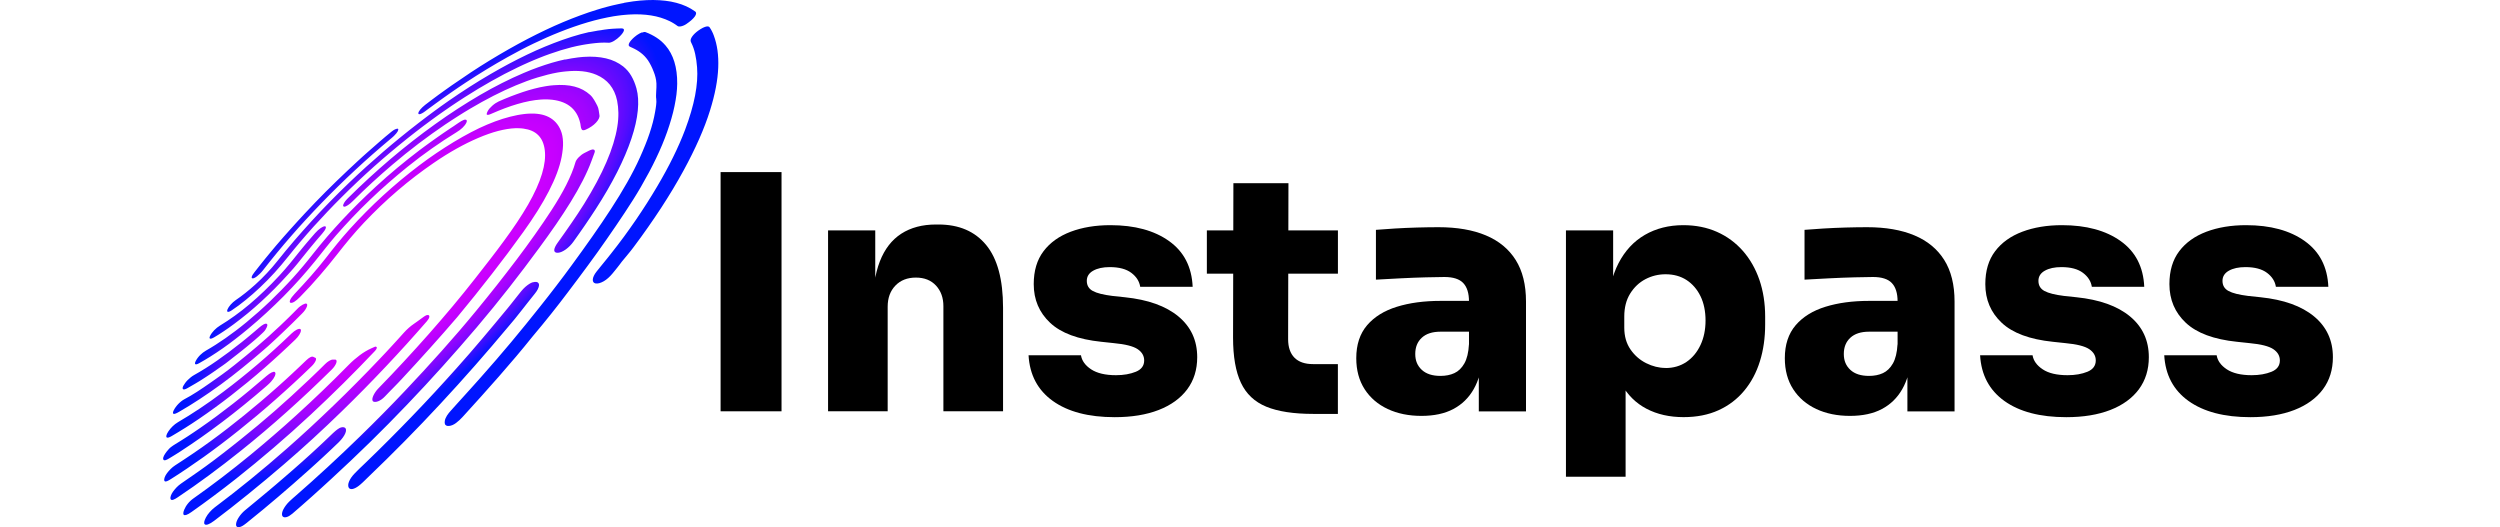 <svg width="147" height="31" viewBox="0 0 536 130" fill="none" xmlns="http://www.w3.org/2000/svg">
    <path d="M137.458 101.418V42.435H152.484V101.418H137.458Z" fill="black"/>
    <path d="M163.958 101.418V56.819H175.595V75.969H174.952C174.952 71.335 175.544 67.496 176.728 64.454C177.912 61.412 179.678 59.136 182.016 57.625C184.364 56.114 187.202 55.359 190.54 55.359H191.183C196.246 55.359 200.166 57.043 202.942 60.412C205.719 63.781 207.107 68.936 207.107 75.887V101.418H192.397V75.479C192.397 73.437 191.795 71.753 190.58 70.426C189.366 69.109 187.712 68.446 185.609 68.446C183.506 68.446 181.822 69.109 180.556 70.426C179.29 71.743 178.657 73.478 178.657 75.632V101.408H163.958V101.418Z" fill="black"/>
    <path d="M234.649 102.867C228.187 102.867 223.093 101.53 219.377 98.865C215.662 96.201 213.671 92.445 213.396 87.596H226.319C226.533 88.943 227.37 90.107 228.82 91.067C230.269 92.026 232.321 92.516 234.955 92.516C236.843 92.516 238.467 92.23 239.845 91.669C241.223 91.107 241.907 90.178 241.907 88.882C241.907 87.749 241.366 86.82 240.294 86.095C239.212 85.37 237.252 84.87 234.394 84.605L231.321 84.278C225.615 83.686 221.409 82.124 218.714 79.593C216.019 77.061 214.672 73.886 214.672 70.058C214.672 66.771 215.478 64.066 217.091 61.943C218.704 59.809 220.939 58.217 223.798 57.135C226.656 56.063 229.912 55.522 233.577 55.522C239.559 55.522 244.377 56.829 248.042 59.442C251.706 62.055 253.646 65.812 253.86 70.712H240.927C240.712 69.364 239.988 68.221 238.742 67.282C237.497 66.343 235.721 65.863 233.414 65.863C231.739 65.863 230.382 66.159 229.33 66.751C228.279 67.343 227.758 68.18 227.758 69.252C227.758 70.385 228.258 71.222 229.249 71.753C230.239 72.294 231.852 72.692 234.057 72.968L237.129 73.294C242.836 73.886 247.246 75.458 250.339 78.021C253.432 80.583 254.983 83.931 254.983 88.076C254.983 91.148 254.167 93.782 252.523 95.997C250.88 98.202 248.532 99.907 245.49 101.091C242.448 102.275 238.824 102.867 234.618 102.867H234.649Z" fill="black"/>
    <path d="M257.362 67.486V56.818H289.68V67.486H257.362ZM283.617 102.061C278.768 102.061 274.899 101.469 272.02 100.284C269.142 99.1 267.049 97.13 265.763 94.384C264.467 91.638 263.823 87.922 263.823 83.237L263.905 45.181H277.482L277.4 83.645C277.4 85.636 277.931 87.157 278.972 88.208C280.024 89.26 281.545 89.78 283.535 89.78H289.67V102.061H283.607H283.617Z" fill="black"/>
    <path d="M310.281 102.551C307.157 102.551 304.38 101.989 301.961 100.856C299.542 99.723 297.643 98.1 296.265 95.967C294.897 93.833 294.203 91.291 294.203 88.331C294.203 84.993 295.091 82.288 296.867 80.205C298.643 78.133 301.093 76.612 304.217 75.642C307.341 74.673 310.924 74.193 314.966 74.193H323.612V81.788H314.966C312.975 81.788 311.434 82.288 310.362 83.278C309.28 84.278 308.749 85.606 308.749 87.28C308.749 88.954 309.29 90.199 310.362 91.2C311.444 92.2 312.975 92.69 314.966 92.69C316.262 92.69 317.406 92.465 318.396 92.006C319.396 91.547 320.213 90.75 320.856 89.617C321.499 88.484 321.877 86.922 321.989 84.932L325.378 88.168C325.103 91.24 324.368 93.833 323.153 95.967C321.938 98.1 320.274 99.723 318.141 100.856C316.007 101.989 313.384 102.551 310.26 102.551H310.281ZM324.419 101.418V88.331H321.999V74.356C321.999 72.315 321.53 70.794 320.58 69.793C319.641 68.803 318.09 68.303 315.936 68.303C314.915 68.303 313.404 68.333 311.414 68.385C309.423 68.436 307.32 68.517 305.115 68.629C302.91 68.742 300.889 68.844 299.052 68.956V56.676C300.348 56.574 301.879 56.461 303.655 56.349C305.432 56.237 307.279 56.165 309.188 56.104C311.097 56.053 312.863 56.023 314.486 56.023C319.059 56.023 322.959 56.696 326.164 58.044C329.37 59.391 331.82 61.412 333.514 64.107C335.209 66.802 336.056 70.222 336.056 74.366V101.438H324.419V101.418Z" fill="black"/>
    <path d="M345.907 117.577V56.818H357.544V76.05H356.247C356.411 71.692 357.278 67.976 358.871 64.903C360.463 61.831 362.627 59.503 365.373 57.911C368.119 56.328 371.274 55.522 374.826 55.522C377.899 55.522 380.665 56.073 383.146 57.176C385.626 58.278 387.75 59.84 389.526 61.861C391.302 63.882 392.66 66.261 393.609 69.007C394.548 71.753 395.028 74.774 395.028 78.061V80.001C395.028 83.288 394.599 86.32 393.732 89.086C392.874 91.863 391.578 94.282 389.852 96.354C388.127 98.427 386.014 100.029 383.513 101.162C381.012 102.295 378.144 102.857 374.908 102.857C371.457 102.857 368.415 102.173 365.782 100.795C363.138 99.417 361.055 97.344 359.524 94.568C357.993 91.791 357.166 88.31 357.064 84.105L360.616 88.474V117.557H345.917L345.907 117.577ZM370.467 90.75C372.407 90.75 374.112 90.25 375.602 89.26C377.082 88.259 378.236 86.871 379.073 85.095C379.91 83.319 380.328 81.297 380.328 79.031C380.328 76.765 379.91 74.713 379.073 73.008C378.236 71.314 377.092 69.997 375.643 69.048C374.183 68.109 372.468 67.629 370.467 67.629C368.691 67.629 367.037 68.037 365.496 68.844C363.965 69.65 362.709 70.834 361.739 72.396C360.77 73.958 360.29 75.846 360.29 78.051V80.797C360.29 82.9 360.8 84.686 361.821 86.167C362.842 87.647 364.138 88.78 365.7 89.556C367.262 90.332 368.854 90.73 370.467 90.73V90.75Z" fill="black"/>
    <path d="M415.955 102.551C412.831 102.551 410.054 101.989 407.635 100.856C405.216 99.723 403.317 98.1 401.939 95.967C400.561 93.833 399.877 91.291 399.877 88.331C399.877 84.993 400.765 82.288 402.541 80.205C404.317 78.133 406.767 76.612 409.891 75.642C413.015 74.673 416.598 74.193 420.64 74.193H429.286V81.788H420.64C418.65 81.788 417.108 82.288 416.036 83.278C414.954 84.278 414.423 85.606 414.423 87.28C414.423 88.954 414.964 90.199 416.036 91.2C417.108 92.2 418.65 92.69 420.64 92.69C421.937 92.69 423.08 92.465 424.07 92.006C425.06 91.547 425.887 90.75 426.53 89.617C427.173 88.484 427.551 86.922 427.663 84.932L431.052 88.168C430.787 91.24 430.042 93.833 428.827 95.967C427.612 98.1 425.948 99.723 423.815 100.856C421.681 101.989 419.058 102.551 415.934 102.551H415.955ZM430.103 101.418V88.331H427.684V74.356C427.684 72.315 427.214 70.794 426.265 69.793C425.326 68.803 423.774 68.303 421.62 68.303C420.599 68.303 419.089 68.333 417.098 68.385C415.107 68.436 413.005 68.517 410.8 68.629C408.595 68.742 406.573 68.844 404.736 68.956V56.676C406.032 56.574 407.564 56.461 409.34 56.349C411.116 56.237 412.964 56.165 414.873 56.104C416.782 56.053 418.548 56.023 420.16 56.023C424.734 56.023 428.633 56.696 431.838 58.044C435.044 59.391 437.494 61.412 439.188 64.107C440.883 66.802 441.73 70.222 441.73 74.366V101.438H430.093L430.103 101.418Z" fill="black"/>
    <path d="M469.282 102.867C462.82 102.867 457.726 101.53 454.01 98.865C450.295 96.201 448.304 92.445 448.028 87.596H460.962C461.176 88.943 462.013 90.107 463.463 91.067C464.912 92.036 466.964 92.516 469.598 92.516C471.486 92.516 473.11 92.23 474.488 91.669C475.856 91.107 476.55 90.178 476.55 88.882C476.55 87.749 476.009 86.82 474.937 86.095C473.855 85.37 471.895 84.87 469.037 84.605L465.964 84.278C460.258 83.686 456.052 82.124 453.357 79.593C450.662 77.061 449.315 73.886 449.315 70.058C449.315 66.771 450.121 64.066 451.734 61.943C453.347 59.809 455.582 58.217 458.441 57.135C461.289 56.063 464.555 55.522 468.22 55.522C474.202 55.522 479.02 56.829 482.685 59.442C486.349 62.055 488.289 65.812 488.503 70.712H475.58C475.366 69.364 474.641 68.221 473.395 67.282C472.16 66.343 470.384 65.863 468.067 65.863C466.393 65.863 465.035 66.159 463.984 66.751C462.932 67.343 462.412 68.18 462.412 69.252C462.412 70.385 462.912 71.222 463.902 71.753C464.902 72.294 466.505 72.692 468.71 72.968L471.783 73.294C477.489 73.886 481.899 75.458 484.992 78.021C488.085 80.583 489.636 83.931 489.636 88.076C489.636 91.148 488.81 93.782 487.176 95.997C485.533 98.202 483.185 99.907 480.143 101.091C477.101 102.275 473.477 102.867 469.271 102.867H469.282Z" fill="black"/>
    <path d="M514.687 102.867C508.226 102.867 503.132 101.53 499.416 98.865C495.7 96.201 493.71 92.445 493.434 87.596H506.358C506.572 88.943 507.409 90.107 508.859 91.067C510.308 92.026 512.36 92.516 514.994 92.516C516.882 92.516 518.505 92.23 519.883 91.669C521.261 91.107 521.945 90.178 521.945 88.882C521.945 87.749 521.404 86.82 520.332 86.095C519.25 85.37 517.29 84.87 514.432 84.605L511.359 84.278C505.653 83.686 501.447 82.124 498.752 79.593C496.058 77.061 494.71 73.886 494.71 70.058C494.71 66.771 495.517 64.066 497.129 61.943C498.742 59.809 500.978 58.217 503.836 57.135C506.694 56.063 509.951 55.522 513.615 55.522C519.597 55.522 524.416 56.829 528.08 59.442C531.745 62.055 533.685 65.812 533.899 70.712H520.965C520.751 69.364 520.026 68.221 518.781 67.282C517.535 66.343 515.759 65.863 513.452 65.863C511.778 65.863 510.42 66.159 509.369 66.751C508.317 67.343 507.797 68.18 507.797 69.252C507.797 70.385 508.297 71.222 509.287 71.753C510.277 72.294 511.89 72.692 514.095 72.968L517.168 73.294C522.874 73.886 527.284 75.458 530.377 78.021C533.47 80.583 535.022 83.931 535.022 88.076C535.022 91.148 534.205 93.782 532.562 95.997C530.918 98.202 528.57 99.907 525.528 101.091C522.486 102.275 518.862 102.867 514.657 102.867H514.687Z" fill="black"/>
    <path d="M57.712 31.727C57.712 31.727 57.763 31.727 57.783 31.727C57.804 31.727 57.824 31.727 57.845 31.737C57.865 31.747 57.875 31.747 57.896 31.757C57.916 31.768 57.926 31.778 57.937 31.788C57.988 31.849 57.998 31.931 57.977 32.033C57.957 32.135 57.906 32.268 57.834 32.401C57.763 32.533 57.651 32.697 57.518 32.86C57.385 33.023 57.232 33.197 57.048 33.38C56.977 33.452 56.895 33.523 56.824 33.605C56.752 33.687 56.671 33.748 56.589 33.819C56.507 33.891 56.426 33.962 56.344 34.034C56.262 34.105 56.181 34.177 56.099 34.238C54.609 35.483 53.139 36.739 51.689 38.015C50.24 39.291 48.81 40.577 47.402 41.894C45.993 43.201 44.595 44.528 43.227 45.875C41.859 47.223 40.481 48.59 39.133 49.989C37.816 51.347 36.54 52.704 35.285 54.062C34.029 55.42 32.794 56.798 31.6 58.176C30.395 59.554 29.211 60.953 28.068 62.341C26.914 63.739 25.781 65.158 24.679 66.577C24.434 66.894 24.178 67.179 23.913 67.445C23.648 67.71 23.392 67.935 23.147 68.129C22.902 68.323 22.678 68.455 22.484 68.547C22.29 68.639 22.127 68.67 22.004 68.639C21.922 68.619 21.861 68.558 21.841 68.486C21.82 68.415 21.841 68.302 21.871 68.18C21.902 68.057 21.994 67.894 22.096 67.721C22.198 67.547 22.351 67.343 22.525 67.118C22.953 66.577 23.382 66.026 23.811 65.485C24.24 64.944 24.679 64.393 25.118 63.852C25.556 63.311 26.006 62.77 26.455 62.228C26.904 61.688 27.353 61.146 27.812 60.605C28.384 59.932 28.966 59.258 29.548 58.594C30.13 57.931 30.722 57.257 31.324 56.594C31.926 55.93 32.518 55.267 33.121 54.603C33.723 53.94 34.336 53.286 34.938 52.633C35.785 51.724 36.632 50.826 37.5 49.928C38.368 49.029 39.235 48.152 40.113 47.263C40.991 46.375 41.879 45.508 42.778 44.64C43.676 43.772 44.584 42.905 45.493 42.047C45.901 41.669 46.299 41.292 46.708 40.914C47.116 40.536 47.524 40.159 47.922 39.781C48.321 39.403 48.739 39.036 49.147 38.658C49.556 38.28 49.964 37.923 50.383 37.556C50.873 37.127 51.363 36.688 51.863 36.259C52.363 35.83 52.853 35.391 53.343 34.963C53.833 34.534 54.333 34.105 54.833 33.687C55.334 33.268 55.834 32.85 56.344 32.441C56.477 32.329 56.609 32.237 56.732 32.156C56.855 32.074 56.987 32.002 57.099 31.941C57.212 31.88 57.324 31.839 57.426 31.798C57.528 31.757 57.61 31.747 57.692 31.747L57.712 31.727ZM39.46 55.889C39.276 55.971 39.072 56.083 38.847 56.236C38.623 56.389 38.398 56.573 38.163 56.788C37.929 57.002 37.694 57.237 37.469 57.492C37.133 57.88 36.796 58.268 36.459 58.656C36.122 59.044 35.785 59.431 35.458 59.819C35.132 60.207 34.795 60.595 34.478 60.993C34.162 61.391 33.835 61.779 33.519 62.167C33.141 62.647 32.753 63.127 32.365 63.607C31.977 64.086 31.59 64.566 31.191 65.056C30.793 65.546 30.385 66.026 29.956 66.506C29.527 66.986 29.099 67.475 28.65 67.966C27.435 69.282 26.21 70.528 24.985 71.702C23.76 72.876 22.535 73.988 21.31 75.019C20.085 76.05 18.87 77 17.645 77.877C16.42 78.755 15.226 79.552 14.032 80.276C13.776 80.43 13.521 80.613 13.276 80.807C13.031 81.001 12.807 81.205 12.592 81.43C12.378 81.654 12.194 81.879 12.021 82.104C11.847 82.328 11.704 82.573 11.592 82.798C11.541 82.9 11.51 82.981 11.48 83.063C11.449 83.145 11.439 83.206 11.439 83.267C11.439 83.329 11.439 83.38 11.469 83.41C11.5 83.441 11.52 83.482 11.561 83.492C11.602 83.502 11.653 83.523 11.725 83.512C11.796 83.502 11.867 83.492 11.949 83.472C12.031 83.451 12.133 83.41 12.235 83.359C12.337 83.308 12.46 83.247 12.582 83.175C12.97 82.951 13.358 82.706 13.756 82.461C14.154 82.216 14.552 81.951 14.96 81.675C15.369 81.399 15.777 81.124 16.196 80.828C16.614 80.532 17.033 80.225 17.462 79.909C18.605 79.062 19.738 78.174 20.871 77.245C21.994 76.316 23.117 75.336 24.219 74.325C25.322 73.314 26.414 72.263 27.496 71.171C28.578 70.079 29.63 68.966 30.671 67.812C30.946 67.516 31.212 67.21 31.487 66.914C31.763 66.618 32.018 66.312 32.273 66.016C32.529 65.72 32.784 65.413 33.029 65.117C33.274 64.821 33.519 64.525 33.754 64.219C34.193 63.668 34.642 63.117 35.081 62.565C35.52 62.014 35.969 61.463 36.418 60.922C36.867 60.381 37.316 59.83 37.786 59.278C38.255 58.727 38.715 58.186 39.194 57.645C39.409 57.4 39.593 57.155 39.746 56.941C39.899 56.726 40.001 56.532 40.062 56.369C40.123 56.206 40.154 56.073 40.123 55.971C40.093 55.869 40.032 55.808 39.919 55.797C39.797 55.787 39.644 55.818 39.46 55.9V55.889ZM74.361 29.522C74.361 29.522 74.31 29.522 74.28 29.532C74.249 29.542 74.219 29.542 74.188 29.552C74.157 29.563 74.127 29.573 74.096 29.583C73.943 29.634 73.749 29.726 73.545 29.848C73.341 29.971 73.106 30.114 72.881 30.267C72.657 30.42 72.412 30.583 72.187 30.737C71.963 30.89 71.748 31.043 71.564 31.165C71.462 31.237 71.35 31.308 71.248 31.369C71.146 31.431 71.034 31.512 70.931 31.574C70.829 31.635 70.717 31.716 70.615 31.788C70.513 31.859 70.401 31.931 70.299 32.002C70.166 32.094 70.023 32.186 69.89 32.278C69.757 32.37 69.615 32.462 69.482 32.554C69.349 32.645 69.206 32.737 69.074 32.829C68.941 32.921 68.798 33.013 68.665 33.115C68.206 33.431 67.736 33.758 67.277 34.085C66.818 34.411 66.348 34.738 65.889 35.075C65.429 35.412 64.96 35.749 64.5 36.086C64.041 36.422 63.582 36.77 63.112 37.117C62.214 37.8 61.305 38.495 60.407 39.219C59.509 39.944 58.61 40.659 57.722 41.404C56.834 42.149 55.946 42.894 55.078 43.66C54.211 44.426 53.343 45.191 52.496 45.977C51.036 47.325 49.617 48.672 48.239 50.03C46.861 51.388 45.523 52.766 44.227 54.154C42.931 55.542 41.665 56.951 40.44 58.37C39.215 59.799 38.021 61.248 36.867 62.718C36.489 63.198 36.102 63.678 35.714 64.168C35.326 64.658 34.928 65.138 34.519 65.618C34.111 66.097 33.703 66.587 33.274 67.077C32.845 67.567 32.416 68.047 31.977 68.537C31.079 69.517 30.171 70.487 29.242 71.436C28.313 72.386 27.374 73.314 26.424 74.233C25.465 75.142 24.505 76.04 23.525 76.908C22.545 77.775 21.555 78.623 20.555 79.45C19.666 80.184 18.789 80.879 17.921 81.532C17.053 82.185 16.216 82.808 15.379 83.39C14.542 83.972 13.736 84.513 12.929 85.023C12.123 85.534 11.337 86.013 10.561 86.452C10.306 86.595 10.061 86.758 9.826 86.942C9.591 87.126 9.356 87.33 9.142 87.534C8.928 87.739 8.734 87.973 8.55 88.208C8.366 88.443 8.213 88.688 8.08 88.933C8.019 89.055 7.968 89.157 7.927 89.26C7.886 89.362 7.866 89.443 7.856 89.515C7.845 89.586 7.856 89.647 7.866 89.698C7.876 89.749 7.917 89.78 7.958 89.811C7.999 89.831 8.039 89.841 8.101 89.841C8.162 89.841 8.223 89.841 8.305 89.811C8.387 89.78 8.468 89.76 8.56 89.719C8.652 89.678 8.754 89.627 8.866 89.566C9.795 89.055 10.745 88.494 11.714 87.881C12.684 87.269 13.684 86.605 14.695 85.901C15.706 85.197 16.747 84.431 17.798 83.614C18.85 82.798 19.922 81.951 21.004 81.042C22.515 79.786 23.995 78.49 25.444 77.153C26.894 75.816 28.313 74.458 29.701 73.059C31.089 71.661 32.427 70.242 33.723 68.792C35.019 67.343 36.275 65.873 37.48 64.382C37.908 63.852 38.327 63.321 38.756 62.79C39.184 62.259 39.593 61.739 40.011 61.208C40.43 60.677 40.858 60.156 41.287 59.636C41.716 59.115 42.165 58.584 42.614 58.064C43.962 56.522 45.34 55.011 46.738 53.541C48.137 52.072 49.576 50.632 51.036 49.234C52.496 47.825 53.996 46.457 55.538 45.109C57.079 43.762 58.651 42.435 60.274 41.128C61.285 40.322 62.285 39.536 63.286 38.781C64.286 38.025 65.286 37.3 66.287 36.596C67.287 35.892 68.288 35.208 69.298 34.544C70.309 33.881 71.309 33.248 72.32 32.625C72.626 32.441 72.902 32.258 73.157 32.064C73.412 31.87 73.637 31.676 73.841 31.482C74.045 31.288 74.219 31.084 74.382 30.88C74.545 30.675 74.668 30.471 74.77 30.257C74.831 30.134 74.872 30.022 74.882 29.92C74.892 29.818 74.882 29.746 74.851 29.675C74.821 29.604 74.76 29.563 74.688 29.532C74.617 29.501 74.525 29.491 74.423 29.491C74.392 29.491 74.372 29.491 74.341 29.491L74.361 29.522ZM25.209 79.807C25.087 79.838 24.944 79.899 24.781 79.991C24.617 80.082 24.444 80.195 24.25 80.327C24.056 80.46 23.852 80.634 23.637 80.817C23.28 81.134 22.913 81.44 22.555 81.746C22.198 82.053 21.831 82.359 21.473 82.655C21.116 82.951 20.759 83.247 20.401 83.543C20.044 83.839 19.687 84.125 19.33 84.411C18.299 85.237 17.278 86.024 16.267 86.779C15.257 87.534 14.266 88.249 13.286 88.933C12.306 89.617 11.347 90.25 10.398 90.842C9.448 91.434 8.529 91.985 7.631 92.485C7.366 92.638 7.09 92.812 6.825 93.026C6.559 93.241 6.304 93.465 6.069 93.7C5.834 93.935 5.61 94.19 5.426 94.445C5.242 94.7 5.079 94.945 4.957 95.18C4.906 95.282 4.865 95.384 4.844 95.466C4.824 95.548 4.803 95.629 4.803 95.691C4.803 95.752 4.803 95.813 4.834 95.864C4.865 95.915 4.885 95.946 4.926 95.976C4.967 96.007 5.028 96.017 5.1 96.028C5.171 96.038 5.253 96.028 5.345 95.997C5.436 95.966 5.538 95.936 5.651 95.885C5.763 95.834 5.886 95.772 6.028 95.691C6.345 95.507 6.672 95.323 6.988 95.139C7.304 94.956 7.631 94.762 7.958 94.578C8.284 94.394 8.611 94.19 8.948 93.986C9.285 93.782 9.622 93.567 9.959 93.343C10.224 93.169 10.479 93.006 10.745 92.832C11.01 92.659 11.265 92.485 11.531 92.312C11.796 92.138 12.061 91.954 12.327 91.771C12.592 91.587 12.858 91.403 13.133 91.209C13.389 91.025 13.644 90.852 13.889 90.678C14.134 90.505 14.389 90.331 14.644 90.158C14.899 89.984 15.155 89.801 15.41 89.607C15.665 89.413 15.93 89.219 16.206 88.994C16.563 88.708 16.91 88.433 17.267 88.157C17.625 87.881 17.972 87.606 18.329 87.33C18.686 87.055 19.034 86.779 19.391 86.493C19.748 86.207 20.105 85.921 20.463 85.625C20.81 85.34 21.147 85.054 21.494 84.768C21.841 84.482 22.188 84.196 22.525 83.9C22.862 83.604 23.219 83.308 23.556 83.002C23.893 82.696 24.24 82.379 24.587 82.042C24.648 81.981 24.699 81.93 24.76 81.869C24.822 81.808 24.873 81.757 24.924 81.695C24.975 81.634 25.026 81.573 25.077 81.512C25.128 81.45 25.179 81.379 25.22 81.307C25.352 81.103 25.454 80.919 25.526 80.756C25.597 80.593 25.659 80.45 25.679 80.327C25.699 80.205 25.71 80.103 25.679 80.021C25.648 79.939 25.597 79.878 25.516 79.838C25.434 79.807 25.332 79.807 25.209 79.838V79.807ZM34.928 74.907C34.774 74.948 34.591 75.029 34.397 75.132C34.203 75.234 33.988 75.387 33.764 75.55C33.539 75.713 33.315 75.928 33.09 76.162C32.743 76.52 32.386 76.867 32.039 77.224C31.692 77.582 31.324 77.928 30.967 78.286C30.61 78.643 30.252 78.99 29.885 79.337C29.517 79.684 29.16 80.031 28.793 80.379C27.863 81.267 26.935 82.124 25.995 82.961C25.056 83.798 24.127 84.615 23.188 85.411C22.249 86.207 21.32 86.993 20.381 87.759C19.442 88.525 18.513 89.28 17.584 90.025C17.074 90.433 16.563 90.832 16.063 91.209C15.563 91.587 15.063 91.965 14.562 92.322C14.062 92.679 13.572 93.037 13.072 93.384C12.572 93.731 12.092 94.078 11.602 94.415C11.051 94.802 10.489 95.18 9.948 95.558C9.407 95.936 8.856 96.283 8.325 96.63C7.794 96.977 7.264 97.293 6.753 97.6C6.243 97.906 5.732 98.181 5.253 98.437C4.997 98.569 4.742 98.743 4.487 98.937C4.232 99.131 3.987 99.365 3.752 99.6C3.517 99.835 3.303 100.101 3.109 100.366C2.915 100.631 2.752 100.897 2.619 101.162C2.568 101.274 2.517 101.377 2.486 101.468C2.456 101.56 2.435 101.642 2.425 101.713C2.415 101.785 2.425 101.846 2.435 101.897C2.445 101.948 2.476 101.989 2.517 102.009C2.558 102.04 2.599 102.05 2.66 102.06C2.721 102.071 2.782 102.06 2.864 102.04C2.946 102.02 3.027 101.999 3.119 101.958C3.211 101.918 3.323 101.867 3.436 101.815C3.487 101.785 3.538 101.764 3.589 101.734C3.64 101.703 3.691 101.683 3.742 101.652C3.793 101.622 3.844 101.591 3.895 101.57C3.946 101.55 3.997 101.509 4.048 101.479C4.844 101.019 5.651 100.529 6.478 100.029C7.304 99.529 8.131 98.988 8.979 98.437C9.826 97.885 10.683 97.303 11.551 96.701C12.419 96.099 13.297 95.476 14.195 94.823C15.063 94.19 15.941 93.526 16.818 92.853C17.696 92.179 18.584 91.475 19.462 90.76C20.34 90.046 21.238 89.311 22.127 88.565C23.015 87.82 23.903 87.065 24.801 86.289C25.179 85.962 25.556 85.625 25.944 85.289C26.332 84.952 26.71 84.594 27.088 84.237C27.465 83.88 27.853 83.523 28.241 83.165C28.629 82.808 29.007 82.441 29.385 82.083C29.803 81.685 30.211 81.287 30.63 80.889C31.049 80.491 31.457 80.093 31.865 79.695C32.273 79.296 32.682 78.898 33.08 78.49C33.478 78.082 33.886 77.683 34.284 77.285C34.417 77.142 34.55 77.01 34.672 76.867C34.795 76.724 34.897 76.581 34.999 76.438C35.101 76.295 35.183 76.152 35.254 76.02C35.326 75.887 35.397 75.744 35.438 75.621C35.479 75.509 35.509 75.417 35.52 75.326C35.53 75.234 35.53 75.162 35.52 75.101C35.509 75.04 35.479 74.989 35.448 74.948C35.417 74.907 35.367 74.886 35.315 74.866C35.213 74.835 35.081 74.846 34.928 74.886V74.907ZM105.098 7.901C104.394 8.054 103.679 8.228 102.944 8.432C102.209 8.636 101.474 8.85 100.719 9.085C99.963 9.32 99.208 9.575 98.442 9.851C97.034 10.351 95.594 10.902 94.145 11.505C92.695 12.107 91.246 12.75 89.765 13.464C88.285 14.179 86.805 14.914 85.294 15.72C83.784 16.527 82.273 17.374 80.721 18.273C79.853 18.783 78.986 19.293 78.118 19.824C77.25 20.355 76.393 20.886 75.525 21.447C74.657 22.009 73.8 22.56 72.932 23.142C72.065 23.724 71.197 24.305 70.329 24.918C69.707 25.357 69.084 25.796 68.451 26.245C67.818 26.694 67.206 27.154 66.573 27.613C65.94 28.072 65.327 28.542 64.704 29.011C64.082 29.481 63.459 29.961 62.837 30.441C61.367 31.574 59.917 32.727 58.478 33.901C57.038 35.075 55.619 36.259 54.211 37.474C52.802 38.689 51.414 39.914 50.025 41.169C48.637 42.425 47.269 43.711 45.901 45.018C44.268 46.58 42.686 48.152 41.134 49.734C39.582 51.316 38.082 52.908 36.612 54.511C35.142 56.124 33.703 57.747 32.294 59.38C30.885 61.014 29.507 62.688 28.17 64.372C27.772 64.872 27.353 65.373 26.924 65.873C26.496 66.373 26.057 66.863 25.597 67.343C25.138 67.823 24.668 68.312 24.189 68.792C23.709 69.272 23.209 69.742 22.688 70.201C22.28 70.569 21.882 70.926 21.473 71.263C21.065 71.6 20.677 71.926 20.279 72.243C19.881 72.559 19.493 72.855 19.095 73.151C18.697 73.447 18.309 73.723 17.921 73.988C17.686 74.152 17.462 74.325 17.247 74.519C17.033 74.713 16.839 74.907 16.655 75.111C16.471 75.315 16.318 75.519 16.186 75.713C16.053 75.907 15.951 76.091 15.879 76.265C15.849 76.356 15.818 76.428 15.808 76.499C15.798 76.571 15.787 76.632 15.787 76.683C15.787 76.734 15.808 76.775 15.828 76.816C15.849 76.857 15.879 76.877 15.92 76.887C15.961 76.908 16.022 76.908 16.083 76.897C16.145 76.887 16.216 76.877 16.298 76.847C16.379 76.816 16.471 76.775 16.573 76.724C16.675 76.673 16.788 76.602 16.9 76.53C17.462 76.152 18.033 75.754 18.605 75.336C19.177 74.917 19.758 74.458 20.34 73.988C20.922 73.519 21.504 73.019 22.096 72.508C22.688 71.998 23.27 71.457 23.862 70.905C24.505 70.303 25.128 69.691 25.74 69.068C26.353 68.445 26.935 67.823 27.506 67.2C28.078 66.577 28.629 65.944 29.17 65.301C29.711 64.658 30.232 64.025 30.742 63.382C31.753 62.106 32.794 60.85 33.856 59.595C34.917 58.349 35.999 57.104 37.112 55.869C38.225 54.634 39.358 53.419 40.522 52.194C41.675 50.979 42.859 49.764 44.074 48.56C45.37 47.263 46.687 45.987 48.004 44.742C49.321 43.497 50.658 42.272 52.006 41.067C53.353 39.863 54.721 38.678 56.099 37.525C57.477 36.361 58.876 35.218 60.295 34.085C60.917 33.585 61.54 33.095 62.163 32.615C62.785 32.135 63.418 31.645 64.041 31.175C64.674 30.696 65.297 30.226 65.93 29.767C66.562 29.307 67.195 28.848 67.828 28.389C68.369 28.001 68.91 27.623 69.462 27.245C70.013 26.868 70.544 26.49 71.095 26.122C71.646 25.755 72.177 25.387 72.728 25.03C73.279 24.673 73.82 24.316 74.361 23.969C75.474 23.254 76.576 22.57 77.679 21.907C78.781 21.243 79.874 20.61 80.956 19.998C82.038 19.385 83.13 18.793 84.202 18.232C85.274 17.67 86.366 17.129 87.428 16.619C87.877 16.404 88.316 16.2 88.755 15.996C89.194 15.792 89.633 15.598 90.072 15.404C90.511 15.21 90.939 15.026 91.368 14.843C91.797 14.659 92.236 14.485 92.665 14.312C93.593 13.934 94.512 13.587 95.421 13.271C96.329 12.954 97.228 12.648 98.105 12.382C98.983 12.117 99.851 11.872 100.698 11.658C101.546 11.443 102.383 11.27 103.199 11.117C103.393 11.086 103.577 11.045 103.771 11.014C103.965 10.984 104.149 10.953 104.332 10.923C104.516 10.892 104.71 10.861 104.894 10.841C105.078 10.821 105.261 10.79 105.455 10.759C105.843 10.708 106.221 10.657 106.599 10.627C106.976 10.596 107.344 10.555 107.711 10.535C108.079 10.514 108.436 10.504 108.783 10.504C109.13 10.504 109.477 10.504 109.814 10.535C109.834 10.535 109.845 10.535 109.865 10.535C109.886 10.535 109.896 10.535 109.916 10.535C109.937 10.535 109.957 10.535 109.967 10.535C109.977 10.535 110.008 10.535 110.028 10.535C110.202 10.514 110.396 10.453 110.61 10.371C110.825 10.29 111.049 10.167 111.274 10.024C111.498 9.881 111.733 9.728 111.958 9.545C112.182 9.361 112.397 9.177 112.601 8.973C112.866 8.707 113.081 8.463 113.244 8.238C113.407 8.013 113.52 7.819 113.581 7.646C113.642 7.472 113.652 7.34 113.601 7.238C113.55 7.135 113.458 7.064 113.295 7.033C113.264 7.033 113.224 7.023 113.193 7.013C113.162 7.003 113.121 7.013 113.081 7.003C113.04 6.993 113.009 7.003 112.968 7.003C112.928 7.003 112.887 7.003 112.846 7.003C112.519 7.013 112.193 7.023 111.876 7.033C111.56 7.044 111.223 7.064 110.896 7.084C110.569 7.105 110.233 7.135 109.896 7.166C109.559 7.197 109.212 7.248 108.855 7.299C108.793 7.299 108.722 7.319 108.661 7.329C108.599 7.34 108.528 7.35 108.467 7.36C108.405 7.37 108.334 7.38 108.262 7.391C108.191 7.401 108.13 7.411 108.058 7.431C107.987 7.431 107.915 7.452 107.834 7.462C107.752 7.472 107.691 7.483 107.609 7.493C107.527 7.503 107.456 7.513 107.385 7.523C107.313 7.534 107.231 7.544 107.16 7.554C106.486 7.656 105.802 7.779 105.098 7.932V7.901ZM33.407 81.114C33.253 81.144 33.09 81.216 32.896 81.318C32.702 81.42 32.508 81.542 32.294 81.706C32.08 81.869 31.865 82.053 31.64 82.257C30.262 83.584 28.884 84.87 27.496 86.136C26.108 87.402 24.709 88.627 23.311 89.821C21.912 91.015 20.514 92.179 19.105 93.302C17.696 94.425 16.308 95.517 14.899 96.569C13.909 97.314 12.929 98.028 11.959 98.722C10.99 99.417 10.04 100.07 9.101 100.693C8.162 101.315 7.233 101.918 6.324 102.489C5.416 103.061 4.518 103.602 3.63 104.122C3.405 104.255 3.18 104.408 2.966 104.572C2.752 104.735 2.537 104.919 2.343 105.113C2.149 105.307 1.955 105.511 1.772 105.725C1.588 105.94 1.425 106.164 1.282 106.389C1.159 106.583 1.057 106.756 0.975 106.92C0.894 107.083 0.843 107.226 0.812 107.348C0.781 107.471 0.771 107.573 0.781 107.665C0.792 107.757 0.833 107.818 0.884 107.859C0.924 107.889 0.986 107.91 1.057 107.92C1.129 107.93 1.22 107.92 1.312 107.889C1.404 107.859 1.527 107.828 1.649 107.767C1.772 107.706 1.915 107.634 2.068 107.552C2.609 107.236 3.16 106.909 3.711 106.572C4.262 106.236 4.824 105.888 5.385 105.541C5.947 105.194 6.518 104.827 7.09 104.449C7.662 104.071 8.244 103.684 8.836 103.285C10.142 102.397 11.459 101.468 12.786 100.499C14.113 99.529 15.461 98.518 16.808 97.467C18.156 96.415 19.523 95.323 20.891 94.2C22.259 93.077 23.637 91.903 25.026 90.689C25.669 90.127 26.302 89.566 26.935 88.994C27.567 88.422 28.2 87.851 28.833 87.269C29.466 86.687 30.089 86.105 30.722 85.513C31.355 84.921 31.977 84.329 32.6 83.727C32.794 83.533 32.978 83.339 33.141 83.145C33.304 82.951 33.447 82.747 33.57 82.553C33.692 82.359 33.784 82.175 33.856 82.002C33.927 81.828 33.968 81.675 33.978 81.532C33.978 81.471 33.978 81.42 33.978 81.379C33.978 81.338 33.958 81.287 33.937 81.256C33.917 81.226 33.897 81.195 33.866 81.165C33.835 81.134 33.805 81.124 33.764 81.114C33.662 81.083 33.539 81.083 33.386 81.114H33.407ZM27.169 91.699C27.037 91.72 26.884 91.781 26.71 91.863C26.537 91.944 26.353 92.056 26.149 92.2C25.944 92.342 25.73 92.506 25.506 92.7C24.117 93.904 22.729 95.078 21.351 96.221C19.973 97.365 18.605 98.467 17.237 99.539C15.869 100.611 14.522 101.632 13.174 102.632C11.827 103.633 10.5 104.572 9.183 105.49C8.652 105.858 8.131 106.215 7.611 106.562C7.09 106.909 6.569 107.256 6.059 107.593C5.549 107.93 5.038 108.257 4.528 108.573C4.017 108.89 3.517 109.206 3.027 109.502C2.854 109.604 2.68 109.717 2.507 109.829C2.333 109.941 2.16 110.074 1.976 110.207C1.792 110.339 1.619 110.503 1.445 110.686C1.271 110.87 1.088 111.074 0.904 111.309C0.761 111.503 0.628 111.687 0.506 111.86C0.383 112.034 0.291 112.207 0.21 112.36C0.128 112.514 0.077 112.667 0.036 112.799C-0.005 112.932 -0.005 113.055 0.006 113.157C0.006 113.187 0.016 113.218 0.026 113.238C0.036 113.259 0.047 113.289 0.057 113.31C0.067 113.33 0.077 113.351 0.098 113.371C0.118 113.391 0.128 113.402 0.138 113.422C0.189 113.463 0.261 113.494 0.343 113.494C0.424 113.494 0.526 113.494 0.628 113.453C0.73 113.412 0.853 113.371 0.986 113.31C1.118 113.249 1.261 113.167 1.414 113.075C1.659 112.932 1.894 112.779 2.139 112.636C2.384 112.493 2.629 112.34 2.874 112.187C3.119 112.034 3.364 111.881 3.609 111.728C3.854 111.574 4.109 111.411 4.354 111.248C6.018 110.166 7.703 109.022 9.407 107.828C11.112 106.634 12.847 105.358 14.603 104.031C16.359 102.704 18.125 101.315 19.911 99.866C21.698 98.416 23.505 96.905 25.311 95.344C25.424 95.252 25.536 95.15 25.648 95.047C25.761 94.945 25.873 94.843 25.985 94.741C26.098 94.639 26.2 94.527 26.312 94.425C26.424 94.323 26.526 94.2 26.628 94.088C26.843 93.843 27.026 93.608 27.18 93.384C27.333 93.159 27.455 92.945 27.537 92.751C27.619 92.557 27.67 92.373 27.69 92.22C27.71 92.067 27.69 91.934 27.619 91.832C27.619 91.822 27.598 91.811 27.588 91.791C27.578 91.771 27.567 91.771 27.557 91.76C27.547 91.75 27.537 91.74 27.527 91.73C27.517 91.72 27.496 91.72 27.486 91.71C27.404 91.669 27.292 91.669 27.159 91.689L27.169 91.699ZM36.673 87.933C36.561 87.953 36.428 88.004 36.285 88.086C36.142 88.167 35.989 88.259 35.836 88.371C35.683 88.484 35.52 88.627 35.356 88.78C34.774 89.341 34.193 89.903 33.6 90.454C33.008 91.005 32.427 91.567 31.834 92.118C31.242 92.669 30.65 93.22 30.048 93.761C29.446 94.302 28.854 94.843 28.241 95.384C26.853 96.62 25.475 97.824 24.087 98.998C22.698 100.172 21.33 101.315 19.952 102.428C18.584 103.541 17.216 104.623 15.849 105.674C14.491 106.726 13.133 107.736 11.786 108.726C11.03 109.278 10.275 109.819 9.53 110.339C8.785 110.86 8.05 111.37 7.315 111.87C6.58 112.371 5.855 112.85 5.13 113.33C4.405 113.81 3.691 114.28 2.976 114.739C2.578 114.994 2.19 115.311 1.853 115.647C1.516 115.984 1.2 116.342 0.945 116.689C0.69 117.036 0.496 117.383 0.383 117.699C0.271 118.016 0.23 118.281 0.291 118.495C0.291 118.516 0.302 118.526 0.312 118.547C0.322 118.567 0.322 118.577 0.332 118.587C0.343 118.598 0.353 118.618 0.363 118.628C0.373 118.638 0.383 118.649 0.394 118.659C0.455 118.71 0.536 118.73 0.628 118.73C0.72 118.73 0.843 118.7 0.965 118.649C1.088 118.598 1.231 118.526 1.384 118.444C1.537 118.363 1.69 118.271 1.853 118.169C3.18 117.332 4.528 116.454 5.886 115.535C7.243 114.616 8.632 113.657 10.02 112.667C11.408 111.676 12.827 110.625 14.246 109.553C15.675 108.471 17.114 107.358 18.564 106.195C20.085 104.98 21.606 103.735 23.127 102.469C24.648 101.193 26.159 99.896 27.659 98.569C29.17 97.242 30.671 95.885 32.171 94.507C33.672 93.128 35.162 91.71 36.653 90.27C36.877 90.046 37.081 89.821 37.235 89.596C37.388 89.372 37.52 89.168 37.602 88.974C37.684 88.78 37.714 88.616 37.704 88.484C37.694 88.351 37.633 88.259 37.51 88.208C37.469 88.188 37.418 88.167 37.377 88.157C37.337 88.147 37.286 88.116 37.245 88.096C37.204 88.075 37.153 88.055 37.112 88.035C37.071 88.014 37.02 87.984 36.969 87.963C36.888 87.933 36.785 87.933 36.673 87.963V87.933ZM113.622 0.735C113.448 0.766 113.275 0.806 113.091 0.837C112.907 0.868 112.734 0.909 112.56 0.949C112.387 0.99 112.203 1.021 112.029 1.062C111.621 1.143 111.213 1.245 110.794 1.337C110.376 1.429 109.967 1.541 109.549 1.654C109.13 1.766 108.712 1.878 108.283 2.001C107.854 2.123 107.436 2.246 106.997 2.389C105.629 2.807 104.24 3.277 102.842 3.797C101.454 4.308 100.045 4.859 98.616 5.461C97.187 6.064 95.768 6.697 94.308 7.391C92.848 8.085 91.388 8.81 89.898 9.585C88.336 10.402 86.774 11.249 85.213 12.137C83.651 13.025 82.099 13.944 80.537 14.894C78.975 15.843 77.424 16.833 75.862 17.864C74.3 18.895 72.738 19.957 71.156 21.059C70.605 21.447 70.054 21.835 69.513 22.223C68.972 22.611 68.42 23.009 67.869 23.407C67.318 23.805 66.777 24.203 66.236 24.622C65.695 25.04 65.144 25.449 64.602 25.867C64.347 26.072 64.112 26.265 63.908 26.47C63.704 26.674 63.531 26.858 63.377 27.041C63.224 27.225 63.122 27.388 63.041 27.541C62.959 27.695 62.928 27.827 62.928 27.939C62.928 27.98 62.928 28.021 62.949 28.042C62.969 28.062 62.979 28.093 63 28.113C63.02 28.134 63.051 28.144 63.092 28.154C63.133 28.164 63.163 28.164 63.214 28.154C63.286 28.154 63.377 28.134 63.469 28.103C63.561 28.072 63.673 28.021 63.796 27.96C63.919 27.899 64.041 27.827 64.184 27.735C64.327 27.643 64.47 27.541 64.623 27.429C64.837 27.266 65.062 27.102 65.276 26.939C65.491 26.776 65.715 26.623 65.93 26.459C66.144 26.296 66.368 26.143 66.583 25.98C66.797 25.816 67.022 25.663 67.236 25.5C67.849 25.051 68.461 24.612 69.074 24.173C69.686 23.734 70.299 23.305 70.911 22.876C71.523 22.448 72.136 22.029 72.749 21.61C73.361 21.192 73.984 20.784 74.596 20.375C75.454 19.804 76.311 19.253 77.169 18.711C78.026 18.17 78.884 17.64 79.731 17.119C80.578 16.598 81.436 16.088 82.283 15.598C83.13 15.108 83.988 14.618 84.835 14.138C85.948 13.515 87.05 12.923 88.132 12.352C89.214 11.78 90.306 11.239 91.388 10.719C92.471 10.198 93.542 9.708 94.594 9.238C95.645 8.769 96.717 8.33 97.769 7.911C98.953 7.442 100.116 7.003 101.26 6.605C102.403 6.207 103.536 5.839 104.649 5.512C105.761 5.186 106.854 4.89 107.926 4.645C108.997 4.4 110.059 4.185 111.08 4.012C111.407 3.961 111.733 3.91 112.06 3.869C112.387 3.828 112.703 3.787 113.019 3.746C113.336 3.706 113.652 3.675 113.969 3.655C114.285 3.634 114.591 3.603 114.908 3.583C115.888 3.522 116.817 3.512 117.715 3.552C118.613 3.593 119.491 3.675 120.318 3.808C121.145 3.94 121.962 4.124 122.717 4.359C123.472 4.594 124.207 4.879 124.902 5.216C125.075 5.298 125.239 5.39 125.412 5.482C125.586 5.574 125.739 5.676 125.902 5.768C126.065 5.859 126.218 5.972 126.372 6.074C126.525 6.176 126.678 6.288 126.831 6.4C126.872 6.431 126.923 6.462 126.974 6.482C127.025 6.503 127.086 6.513 127.158 6.523C127.229 6.533 127.29 6.533 127.362 6.533C127.433 6.533 127.515 6.533 127.597 6.513C127.699 6.503 127.811 6.472 127.923 6.441C128.036 6.411 128.158 6.37 128.27 6.319C128.383 6.268 128.505 6.217 128.628 6.155C128.75 6.094 128.862 6.023 128.975 5.951C129.475 5.614 129.914 5.278 130.271 4.961C130.628 4.645 130.904 4.338 131.098 4.073C131.292 3.808 131.394 3.552 131.414 3.338C131.435 3.124 131.353 2.95 131.169 2.817C130.506 2.338 129.781 1.919 129.005 1.562C128.229 1.205 127.413 0.929 126.545 0.694C125.677 0.459 124.779 0.296 123.82 0.184C122.86 0.071 121.89 0.01 120.859 0C120.339 0 119.798 -2.85211e-08 119.257 0.031C118.716 0.061 118.164 0.092 117.603 0.143C117.041 0.194 116.48 0.265 115.898 0.337C115.316 0.408 114.745 0.51 114.153 0.612C113.979 0.643 113.805 0.674 113.632 0.704L113.622 0.735ZM95.778 21.059C95.615 21.08 95.441 21.1 95.278 21.12C95.114 21.141 94.941 21.161 94.767 21.192C94.594 21.223 94.42 21.243 94.247 21.274C93.369 21.417 92.46 21.61 91.531 21.855C90.603 22.101 89.663 22.366 88.704 22.693C87.744 23.019 86.764 23.366 85.764 23.754C84.763 24.142 83.753 24.571 82.712 25.03C82.467 25.142 82.201 25.296 81.936 25.469C81.67 25.643 81.405 25.857 81.16 26.072C80.915 26.286 80.68 26.521 80.486 26.745C80.292 26.97 80.139 27.194 80.037 27.398C79.955 27.552 79.894 27.684 79.853 27.807C79.812 27.929 79.782 28.021 79.782 28.103C79.782 28.184 79.802 28.246 79.843 28.276C79.884 28.307 79.955 28.327 80.058 28.327C80.109 28.327 80.16 28.327 80.221 28.307C80.282 28.287 80.343 28.276 80.415 28.256C80.486 28.236 80.568 28.205 80.65 28.174C80.731 28.144 80.833 28.103 80.935 28.052C82.079 27.552 83.181 27.102 84.253 26.694C85.325 26.286 86.386 25.939 87.397 25.643C88.408 25.347 89.398 25.102 90.347 24.918C91.297 24.734 92.215 24.612 93.093 24.55C93.277 24.54 93.451 24.53 93.624 24.52C93.798 24.51 93.971 24.51 94.145 24.51C94.318 24.51 94.492 24.51 94.655 24.51C94.818 24.51 94.992 24.52 95.155 24.53C96.207 24.591 97.146 24.755 97.993 25.02C98.84 25.285 99.596 25.663 100.249 26.143C100.902 26.623 101.443 27.225 101.882 27.929C102.321 28.634 102.648 29.471 102.862 30.42C102.893 30.532 102.913 30.655 102.924 30.777C102.934 30.9 102.954 31.033 102.975 31.155C102.995 31.278 103.015 31.4 103.046 31.512C103.077 31.625 103.118 31.737 103.169 31.829C103.189 31.87 103.209 31.91 103.24 31.941C103.271 31.972 103.291 32.013 103.332 32.033C103.373 32.053 103.403 32.084 103.454 32.094C103.505 32.104 103.557 32.115 103.628 32.115C103.669 32.115 103.71 32.115 103.75 32.104C103.791 32.094 103.842 32.084 103.904 32.074C103.965 32.064 104.016 32.043 104.077 32.013C104.138 31.982 104.21 31.962 104.281 31.931C104.761 31.727 105.22 31.461 105.639 31.175C106.058 30.89 106.425 30.573 106.731 30.247C107.037 29.92 107.272 29.593 107.425 29.277C107.579 28.96 107.64 28.664 107.589 28.409C107.548 28.215 107.517 28.011 107.497 27.807C107.476 27.603 107.436 27.398 107.405 27.205C107.374 27.011 107.334 26.817 107.282 26.633C107.231 26.449 107.16 26.276 107.078 26.112C106.946 25.867 106.823 25.612 106.69 25.367C106.558 25.122 106.425 24.877 106.282 24.652C106.139 24.428 105.996 24.203 105.833 23.989C105.67 23.775 105.496 23.581 105.302 23.407C104.771 22.927 104.189 22.509 103.546 22.162C102.903 21.815 102.209 21.549 101.454 21.355C100.698 21.161 99.902 21.029 99.034 20.978C98.167 20.927 97.258 20.937 96.278 21.018C96.115 21.029 95.951 21.049 95.788 21.07L95.778 21.059ZM42.492 88.678C42.492 88.678 42.451 88.678 42.42 88.668C42.39 88.657 42.369 88.668 42.349 88.668C42.328 88.668 42.298 88.668 42.267 88.668C42.226 88.668 42.185 88.668 42.145 88.668C42.104 88.668 42.063 88.668 42.022 88.668C41.981 88.668 41.941 88.668 41.9 88.668C41.859 88.668 41.818 88.668 41.777 88.668C41.655 88.668 41.522 88.708 41.379 88.769C41.236 88.831 41.073 88.902 40.92 88.994C40.767 89.086 40.593 89.209 40.419 89.341C40.246 89.474 40.083 89.627 39.919 89.79C39.572 90.127 39.235 90.474 38.888 90.811C38.541 91.148 38.194 91.485 37.847 91.822C37.5 92.159 37.153 92.496 36.806 92.822C36.459 93.149 36.112 93.486 35.754 93.823C34.386 95.119 33.008 96.395 31.63 97.661C30.252 98.916 28.864 100.152 27.486 101.366C26.098 102.581 24.709 103.765 23.321 104.919C21.933 106.082 20.544 107.205 19.156 108.318C18.421 108.9 17.686 109.482 16.961 110.064C16.236 110.645 15.502 111.207 14.777 111.768C14.052 112.33 13.327 112.881 12.613 113.422C11.898 113.963 11.173 114.494 10.459 115.015C9.938 115.392 9.428 115.75 8.917 116.117C8.407 116.484 7.897 116.832 7.396 117.179C6.896 117.526 6.386 117.873 5.886 118.22C5.385 118.567 4.875 118.914 4.375 119.271C3.987 119.547 3.609 119.863 3.282 120.21C2.956 120.558 2.66 120.915 2.415 121.262C2.17 121.609 1.996 121.956 1.894 122.262C1.792 122.569 1.761 122.834 1.833 123.028C1.833 123.048 1.843 123.059 1.853 123.079C1.864 123.099 1.864 123.11 1.874 123.12C1.884 123.13 1.894 123.15 1.904 123.161C1.915 123.171 1.925 123.181 1.935 123.191C2.006 123.252 2.098 123.283 2.2 123.283C2.302 123.283 2.445 123.252 2.588 123.191C2.731 123.13 2.895 123.059 3.068 122.956C3.242 122.854 3.425 122.742 3.619 122.609C4.875 121.772 6.151 120.894 7.427 119.996C8.703 119.098 9.999 118.159 11.306 117.199C12.613 116.239 13.93 115.249 15.246 114.229C16.563 113.208 17.9 112.156 19.248 111.084C21.126 109.584 23.005 108.032 24.873 106.45C26.751 104.857 28.619 103.234 30.487 101.56C32.355 99.896 34.213 98.181 36.061 96.446C37.908 94.7 39.746 92.934 41.573 91.128C41.849 90.862 42.073 90.587 42.257 90.321C42.441 90.056 42.573 89.801 42.665 89.576C42.757 89.351 42.788 89.157 42.767 89.004C42.747 88.851 42.675 88.739 42.543 88.688C42.522 88.688 42.502 88.678 42.481 88.668L42.492 88.678ZM52.424 85.472C52.424 85.472 52.363 85.472 52.332 85.472C52.302 85.472 52.261 85.493 52.22 85.503C52.179 85.513 52.138 85.534 52.097 85.554L51.291 85.911C50.852 86.105 50.393 86.35 49.923 86.626C49.454 86.901 48.984 87.218 48.514 87.565C48.045 87.912 47.575 88.29 47.106 88.698C46.636 89.106 46.177 89.535 45.728 89.995C44.676 91.066 43.615 92.128 42.553 93.179C41.491 94.231 40.409 95.272 39.337 96.313C38.266 97.355 37.173 98.375 36.081 99.396C34.989 100.417 33.897 101.428 32.794 102.428C31.865 103.275 30.926 104.112 29.987 104.949C29.048 105.786 28.119 106.593 27.18 107.399C26.241 108.206 25.301 109.002 24.372 109.798C23.443 110.594 22.504 111.36 21.565 112.136C20.371 113.116 19.166 114.086 17.982 115.025C16.798 115.964 15.604 116.893 14.43 117.791C13.256 118.689 12.082 119.567 10.908 120.425C9.734 121.282 8.591 122.109 7.437 122.926C7.182 123.099 6.947 123.303 6.723 123.508C6.498 123.712 6.284 123.947 6.1 124.181C5.916 124.416 5.732 124.661 5.59 124.906C5.447 125.151 5.314 125.406 5.212 125.651C5.14 125.825 5.089 125.978 5.048 126.111C5.008 126.243 4.987 126.376 4.977 126.478C4.967 126.58 4.977 126.682 4.987 126.754C4.997 126.825 5.038 126.887 5.089 126.938C5.151 126.999 5.242 127.029 5.355 127.029C5.467 127.029 5.6 126.999 5.763 126.948C5.926 126.897 6.1 126.805 6.304 126.693C6.508 126.58 6.733 126.427 6.988 126.254C7.897 125.611 8.795 124.957 9.714 124.304C10.632 123.651 11.541 122.967 12.46 122.283C13.378 121.599 14.307 120.894 15.236 120.18C16.165 119.465 17.104 118.73 18.043 117.995C19.575 116.781 21.106 115.545 22.637 114.28C24.168 113.014 25.699 111.728 27.241 110.411C28.782 109.094 30.314 107.757 31.845 106.389C33.376 105.021 34.907 103.622 36.438 102.203C37.796 100.938 39.144 99.662 40.481 98.375C41.818 97.089 43.145 95.793 44.472 94.486C45.799 93.179 47.096 91.863 48.392 90.535C49.688 89.209 50.975 87.871 52.251 86.524C52.363 86.401 52.455 86.279 52.526 86.166C52.598 86.054 52.639 85.952 52.669 85.86C52.7 85.768 52.69 85.697 52.669 85.636C52.649 85.574 52.608 85.534 52.547 85.513C52.526 85.513 52.496 85.503 52.465 85.503L52.424 85.472ZM65.195 77.663C65.113 77.663 65.031 77.694 64.939 77.724C64.847 77.755 64.745 77.806 64.633 77.867C64.521 77.928 64.409 78 64.286 78.092C64.082 78.245 63.878 78.398 63.663 78.541C63.449 78.684 63.255 78.837 63.051 78.99C62.847 79.143 62.642 79.286 62.438 79.429C62.234 79.572 62.03 79.715 61.826 79.858C61.611 80.001 61.397 80.164 61.183 80.327C60.968 80.491 60.764 80.664 60.56 80.848C60.356 81.032 60.152 81.216 59.958 81.409C59.764 81.603 59.57 81.808 59.386 82.012C58.886 82.573 58.386 83.124 57.875 83.686C57.365 84.247 56.865 84.799 56.344 85.36C55.824 85.921 55.313 86.473 54.792 87.034C54.272 87.585 53.751 88.147 53.22 88.698C51.403 90.617 49.556 92.516 47.698 94.384C45.84 96.262 43.962 98.12 42.063 99.947C40.164 101.775 38.255 103.581 36.326 105.368C34.397 107.144 32.457 108.9 30.507 110.615C29.017 111.932 27.517 113.218 26.026 114.484C24.536 115.75 23.045 116.985 21.555 118.199C20.065 119.414 18.584 120.588 17.114 121.742C15.645 122.895 14.175 124.018 12.704 125.121C12.49 125.274 12.286 125.457 12.082 125.651C11.878 125.845 11.674 126.049 11.49 126.264C11.306 126.478 11.122 126.703 10.959 126.927C10.796 127.152 10.653 127.387 10.54 127.611C10.428 127.826 10.336 128.03 10.265 128.214C10.193 128.397 10.152 128.55 10.132 128.693C10.112 128.836 10.112 128.949 10.132 129.051C10.152 129.153 10.193 129.224 10.265 129.285C10.347 129.357 10.459 129.398 10.591 129.398C10.724 129.398 10.898 129.367 11.092 129.296C11.286 129.224 11.5 129.122 11.745 128.979C11.99 128.836 12.255 128.663 12.541 128.448C13.95 127.387 15.369 126.294 16.788 125.182C18.217 124.069 19.636 122.926 21.065 121.772C22.494 120.619 23.933 119.424 25.373 118.23C26.812 117.036 28.251 115.801 29.701 114.565C30.916 113.524 32.12 112.463 33.335 111.391C34.54 110.319 35.754 109.227 36.959 108.124C38.163 107.022 39.358 105.899 40.552 104.776C41.746 103.653 42.941 102.51 44.115 101.356C45.952 99.57 47.779 97.753 49.576 95.925C51.373 94.098 53.149 92.251 54.905 90.393C56.65 88.545 58.376 86.677 60.07 84.809C61.754 82.941 63.418 81.073 65.041 79.205C65.215 79 65.348 78.817 65.45 78.643C65.552 78.47 65.603 78.317 65.633 78.184C65.664 78.051 65.644 77.939 65.603 77.857C65.562 77.775 65.491 77.714 65.399 77.694C65.337 77.683 65.276 77.673 65.195 77.694V77.663ZM89.531 28.062C89.296 28.082 89.061 28.113 88.826 28.144C88.591 28.174 88.347 28.205 88.102 28.246C87.856 28.287 87.601 28.327 87.346 28.378C86.182 28.603 84.988 28.909 83.743 29.297C82.497 29.685 81.252 30.155 79.935 30.706C78.618 31.257 77.291 31.89 75.913 32.615C74.535 33.34 73.116 34.136 71.646 35.024C70.942 35.453 70.237 35.892 69.533 36.341C68.829 36.79 68.124 37.249 67.42 37.729C66.716 38.209 66.011 38.689 65.307 39.199C64.603 39.709 63.888 40.22 63.184 40.761C61.622 41.945 60.09 43.16 58.59 44.405C57.099 45.651 55.64 46.927 54.211 48.233C52.782 49.54 51.383 50.887 50.015 52.265C48.637 53.654 47.289 55.073 45.962 56.543C45.442 57.124 44.931 57.706 44.431 58.288C43.931 58.87 43.441 59.452 42.961 60.044C42.481 60.636 42.012 61.218 41.542 61.81C41.073 62.402 40.613 62.994 40.154 63.586C39.582 64.321 38.99 65.066 38.368 65.801C37.745 66.536 37.112 67.281 36.469 68.027C35.826 68.772 35.152 69.507 34.468 70.252C33.784 70.997 33.1 71.732 32.406 72.477C32.141 72.763 31.916 73.029 31.743 73.263C31.569 73.498 31.436 73.713 31.345 73.907C31.253 74.1 31.222 74.254 31.222 74.376C31.222 74.499 31.273 74.601 31.375 74.652C31.375 74.652 31.385 74.652 31.395 74.662C31.406 74.672 31.406 74.662 31.416 74.662C31.426 74.662 31.426 74.662 31.436 74.662C31.447 74.662 31.447 74.662 31.457 74.662C31.569 74.693 31.692 74.693 31.845 74.641C31.998 74.591 32.171 74.519 32.365 74.397C32.559 74.274 32.774 74.121 32.998 73.927C33.223 73.733 33.468 73.508 33.733 73.243C34.601 72.365 35.438 71.487 36.244 70.609C37.051 69.731 37.837 68.843 38.602 67.955C39.368 67.067 40.103 66.189 40.828 65.311C41.553 64.433 42.247 63.556 42.941 62.678C43.451 62.024 43.972 61.371 44.492 60.718C45.013 60.064 45.544 59.421 46.085 58.778C46.626 58.135 47.177 57.492 47.749 56.849C48.321 56.206 48.902 55.563 49.515 54.919C50.873 53.49 52.24 52.112 53.629 50.785C55.017 49.458 56.426 48.192 57.855 46.967C59.284 45.742 60.734 44.569 62.214 43.435C63.694 42.302 65.205 41.21 66.736 40.159C67.685 39.505 68.624 38.893 69.553 38.311C70.482 37.729 71.401 37.188 72.31 36.678C73.218 36.167 74.127 35.688 75.015 35.248C75.903 34.81 76.791 34.401 77.669 34.024C78.557 33.646 79.414 33.309 80.231 33.023C81.048 32.737 81.854 32.482 82.62 32.288C83.385 32.094 84.13 31.931 84.835 31.819C85.539 31.706 86.233 31.635 86.876 31.614C87.05 31.614 87.213 31.614 87.377 31.614C87.54 31.614 87.703 31.614 87.867 31.625C88.03 31.635 88.193 31.645 88.347 31.655C88.5 31.666 88.663 31.686 88.816 31.706C89.592 31.808 90.286 31.992 90.898 32.258C91.511 32.523 92.042 32.88 92.481 33.319C92.92 33.758 93.287 34.289 93.553 34.901C93.818 35.514 94.012 36.228 94.104 37.014C94.206 37.852 94.206 38.75 94.094 39.72C93.981 40.689 93.757 41.741 93.42 42.854C93.083 43.976 92.634 45.171 92.062 46.426C91.491 47.692 90.807 49.029 90 50.438C89.173 51.877 88.244 53.347 87.254 54.838C86.264 56.328 85.182 57.849 84.059 59.38C82.936 60.922 81.762 62.463 80.558 64.025C79.353 65.587 78.118 67.159 76.883 68.741C76.005 69.864 75.107 70.987 74.198 72.11C73.29 73.233 72.35 74.366 71.411 75.499C70.472 76.632 69.502 77.765 68.522 78.898C67.542 80.031 66.552 81.175 65.552 82.308C64.551 83.441 63.551 84.564 62.53 85.687C61.509 86.81 60.489 87.933 59.447 89.055C58.406 90.178 57.365 91.291 56.303 92.414C55.242 93.537 54.17 94.639 53.088 95.752C52.812 96.028 52.567 96.334 52.363 96.63C52.159 96.926 51.975 97.242 51.842 97.528C51.71 97.814 51.628 98.09 51.597 98.324C51.567 98.559 51.597 98.753 51.679 98.876C51.689 98.896 51.71 98.906 51.72 98.927C51.73 98.947 51.751 98.957 51.771 98.967C51.791 98.978 51.812 98.998 51.832 99.008C51.853 99.019 51.873 99.029 51.893 99.039C52.026 99.1 52.2 99.121 52.394 99.1C52.587 99.08 52.822 99.029 53.067 98.927C53.312 98.825 53.578 98.682 53.853 98.488C54.129 98.294 54.405 98.049 54.68 97.763C55.027 97.395 55.385 97.028 55.742 96.66C56.099 96.293 56.456 95.936 56.814 95.568C57.171 95.201 57.528 94.833 57.886 94.466C58.243 94.098 58.59 93.731 58.937 93.353C60.111 92.097 61.264 90.832 62.418 89.576C63.571 88.32 64.715 87.055 65.848 85.789C66.981 84.523 68.104 83.267 69.216 82.002C70.329 80.736 71.432 79.47 72.514 78.204C73.994 76.418 75.443 74.641 76.873 72.865C78.291 71.099 79.69 69.333 81.048 67.578C82.405 65.822 83.732 64.097 85.029 62.361C86.325 60.626 87.571 58.931 88.796 57.227C90.082 55.44 91.256 53.694 92.317 52.01C93.379 50.326 94.298 48.713 95.104 47.151C95.911 45.589 96.574 44.109 97.105 42.69C97.636 41.282 98.024 39.934 98.269 38.658C98.391 37.995 98.483 37.362 98.544 36.759C98.606 36.157 98.626 35.585 98.606 35.034C98.585 34.483 98.534 33.983 98.442 33.493C98.35 33.003 98.218 32.564 98.044 32.145C97.738 31.4 97.33 30.747 96.84 30.206C96.35 29.665 95.778 29.226 95.114 28.879C94.451 28.532 93.716 28.297 92.879 28.154C92.042 28.011 91.144 27.97 90.143 28.021C89.918 28.031 89.694 28.052 89.459 28.072L89.531 28.062ZM43.921 105.368C43.625 105.46 43.308 105.633 42.971 105.878C42.635 106.123 42.288 106.43 41.92 106.766C41.553 107.103 41.175 107.481 40.787 107.848C40.419 108.206 40.042 108.553 39.674 108.91C39.307 109.267 38.929 109.614 38.551 109.962C38.174 110.309 37.806 110.656 37.428 111.003C37.051 111.35 36.683 111.687 36.306 112.034C35.591 112.677 34.877 113.32 34.162 113.963C33.447 114.606 32.723 115.229 32.008 115.862C31.294 116.495 30.569 117.107 29.854 117.73C29.14 118.353 28.415 118.965 27.7 119.578C27.067 120.119 26.434 120.649 25.802 121.18C25.169 121.711 24.536 122.232 23.913 122.752C23.29 123.273 22.657 123.793 22.024 124.314C21.392 124.835 20.769 125.355 20.136 125.876C19.871 126.101 19.615 126.346 19.381 126.611C19.146 126.876 18.931 127.142 18.748 127.417C18.564 127.693 18.401 127.958 18.278 128.224C18.156 128.489 18.064 128.734 18.023 128.959C18.003 129.071 17.982 129.173 17.982 129.265C17.982 129.357 17.982 129.449 17.992 129.52C18.003 129.592 18.033 129.663 18.064 129.724C18.094 129.786 18.135 129.837 18.186 129.878C18.237 129.918 18.299 129.949 18.37 129.969C18.442 129.99 18.513 130 18.605 130C18.697 130 18.789 129.98 18.891 129.959C18.993 129.939 19.105 129.898 19.227 129.847C19.36 129.796 19.483 129.724 19.626 129.643C19.768 129.561 19.891 129.469 20.034 129.367C20.177 129.265 20.31 129.163 20.453 129.051C20.595 128.938 20.728 128.826 20.871 128.714C22.116 127.724 23.352 126.713 24.597 125.682C25.842 124.651 27.088 123.61 28.323 122.548C29.568 121.486 30.814 120.415 32.049 119.333C33.294 118.24 34.529 117.148 35.775 116.035C36.408 115.464 37.041 114.892 37.673 114.32C38.306 113.749 38.939 113.167 39.562 112.585C40.185 112.003 40.818 111.421 41.44 110.829C42.063 110.237 42.686 109.645 43.308 109.043C43.706 108.655 44.043 108.257 44.319 107.879C44.595 107.501 44.799 107.134 44.931 106.807C45.064 106.481 45.125 106.185 45.095 105.95C45.064 105.715 44.962 105.541 44.768 105.439C44.503 105.317 44.227 105.307 43.921 105.399V105.368ZM99.126 14.649C98.075 14.873 96.983 15.149 95.87 15.476C94.757 15.802 93.624 16.18 92.45 16.598C91.276 17.017 90.102 17.486 88.877 18.007C87.111 18.752 85.335 19.589 83.528 20.498C81.721 21.406 79.955 22.376 78.138 23.428C76.342 24.479 74.514 25.602 72.667 26.796C70.819 27.991 68.972 29.256 67.093 30.604C65.205 31.951 63.347 33.35 61.509 34.779C59.682 36.208 57.886 37.668 56.109 39.179C54.333 40.689 52.577 42.241 50.832 43.844C49.086 45.446 47.361 47.09 45.646 48.795C45.544 48.886 45.452 48.989 45.36 49.081C45.268 49.172 45.187 49.274 45.105 49.366C45.023 49.458 44.942 49.55 44.87 49.652C44.799 49.754 44.737 49.836 44.676 49.938C44.584 50.091 44.513 50.224 44.462 50.346C44.411 50.469 44.39 50.581 44.38 50.663C44.37 50.744 44.401 50.826 44.452 50.877C44.503 50.928 44.574 50.959 44.676 50.969C44.799 50.969 44.931 50.918 45.085 50.857C45.238 50.795 45.401 50.693 45.585 50.581C45.769 50.469 45.962 50.316 46.167 50.142C46.371 49.969 46.585 49.775 46.81 49.55C47.596 48.764 48.392 47.988 49.188 47.223C49.984 46.457 50.801 45.702 51.608 44.956C52.414 44.211 53.241 43.476 54.068 42.741C54.895 42.006 55.732 41.282 56.579 40.567C57.641 39.658 58.712 38.77 59.794 37.903C60.877 37.035 61.959 36.188 63.051 35.361C64.143 34.534 65.235 33.727 66.338 32.941C67.44 32.156 68.533 31.39 69.625 30.655C70.135 30.308 70.646 29.971 71.156 29.644C71.666 29.318 72.177 28.981 72.677 28.664C73.177 28.348 73.688 28.031 74.188 27.715C74.688 27.398 75.198 27.102 75.699 26.806C77.648 25.653 79.557 24.591 81.436 23.632C83.314 22.672 85.182 21.805 86.989 21.049C88.796 20.294 90.592 19.63 92.297 19.11C94.002 18.589 95.696 18.16 97.289 17.874C97.462 17.844 97.636 17.813 97.799 17.793C97.963 17.772 98.136 17.742 98.31 17.721C98.483 17.701 98.646 17.68 98.81 17.66C98.973 17.64 99.136 17.619 99.3 17.609C100.035 17.538 100.749 17.497 101.423 17.486C102.097 17.476 102.76 17.517 103.393 17.578C104.026 17.64 104.628 17.752 105.2 17.895C105.772 18.038 106.323 18.221 106.844 18.446C107.507 18.732 108.12 19.069 108.671 19.477C109.222 19.885 109.722 20.345 110.141 20.865C110.559 21.386 110.937 21.988 111.243 22.652C111.549 23.315 111.784 24.05 111.948 24.846C112.039 25.306 112.111 25.786 112.162 26.276C112.213 26.766 112.244 27.286 112.254 27.817C112.264 28.348 112.244 28.899 112.203 29.471C112.162 30.042 112.09 30.645 111.988 31.257C111.784 32.574 111.447 33.952 111.008 35.391C110.569 36.831 109.998 38.372 109.314 39.955C108.63 41.557 107.824 43.211 106.905 44.926C105.976 46.661 104.935 48.448 103.791 50.295C103.301 51.071 102.801 51.857 102.281 52.643C101.76 53.429 101.219 54.225 100.668 55.032C100.116 55.838 99.555 56.645 98.983 57.451C98.412 58.258 97.83 59.074 97.248 59.891C96.993 60.248 96.799 60.575 96.666 60.861C96.533 61.146 96.462 61.402 96.442 61.606C96.421 61.81 96.472 61.983 96.574 62.096C96.676 62.208 96.829 62.29 97.044 62.32C97.074 62.32 97.095 62.32 97.125 62.32C97.156 62.32 97.187 62.32 97.217 62.32C97.248 62.32 97.278 62.32 97.309 62.32C97.34 62.32 97.37 62.32 97.411 62.32C97.697 62.3 98.003 62.208 98.32 62.065C98.636 61.922 98.973 61.728 99.31 61.483C99.647 61.238 99.974 60.953 100.3 60.626C100.627 60.299 100.923 59.942 101.198 59.554C101.678 58.88 102.158 58.206 102.628 57.533C103.097 56.859 103.557 56.196 104.016 55.532C104.475 54.868 104.914 54.205 105.353 53.552C105.792 52.898 106.221 52.235 106.65 51.581C108.701 48.417 110.478 45.344 111.968 42.404C113.428 39.516 114.602 36.77 115.459 34.207C116.317 31.645 116.837 29.369 117.041 27.266C117.246 25.163 117.143 23.366 116.705 21.784C116.541 21.212 116.368 20.671 116.153 20.161C115.939 19.651 115.704 19.161 115.439 18.711C115.173 18.262 114.877 17.834 114.54 17.446C114.204 17.058 113.836 16.711 113.438 16.384C112.836 15.914 112.182 15.516 111.478 15.179C110.774 14.843 110.018 14.587 109.202 14.393C108.385 14.2 107.527 14.077 106.609 14.016C105.69 13.954 104.73 13.954 103.71 14.026C103.587 14.026 103.475 14.046 103.352 14.056C103.23 14.067 103.107 14.077 102.985 14.087C102.862 14.097 102.74 14.108 102.617 14.128C102.495 14.148 102.372 14.159 102.25 14.169C101.249 14.291 100.218 14.465 99.147 14.689L99.126 14.649ZM105.782 36.882C105.71 36.892 105.639 36.912 105.557 36.933C105.476 36.953 105.394 36.984 105.302 37.025C105.21 37.066 105.129 37.106 105.026 37.147L103.893 37.719C103.648 37.841 103.393 38.005 103.158 38.178C102.924 38.352 102.699 38.556 102.495 38.76C102.291 38.964 102.117 39.179 101.974 39.383C101.831 39.587 101.729 39.791 101.678 39.975C101.433 40.843 101.117 41.741 100.739 42.67C100.361 43.599 99.912 44.569 99.412 45.569C98.912 46.569 98.35 47.59 97.738 48.631C97.125 49.673 96.462 50.755 95.757 51.837C94.471 53.817 93.103 55.818 91.674 57.839C90.235 59.87 88.734 61.932 87.172 63.995C85.611 66.056 83.977 68.17 82.314 70.283C80.65 72.396 78.914 74.529 77.158 76.673C75.801 78.327 74.412 79.97 73.004 81.614C71.585 83.267 70.145 84.911 68.675 86.554C67.206 88.198 65.715 89.841 64.204 91.485C62.694 93.128 61.162 94.772 59.611 96.405C58.712 97.355 57.814 98.294 56.906 99.233C55.997 100.172 55.078 101.111 54.16 102.04C53.241 102.969 52.312 103.898 51.383 104.827C50.454 105.756 49.515 106.675 48.576 107.583C47.249 108.869 45.922 110.155 44.584 111.421C43.247 112.687 41.9 113.943 40.552 115.188C39.205 116.433 37.857 117.658 36.5 118.873C35.142 120.088 33.784 121.292 32.427 122.477C32.304 122.579 32.192 122.681 32.069 122.783C31.947 122.885 31.834 122.987 31.722 123.099C31.61 123.212 31.487 123.314 31.375 123.416C31.263 123.518 31.14 123.63 31.028 123.742C30.732 124.038 30.467 124.345 30.242 124.651C30.017 124.957 29.823 125.263 29.67 125.549C29.517 125.835 29.415 126.121 29.354 126.376C29.293 126.631 29.282 126.856 29.334 127.04C29.344 127.08 29.354 127.121 29.374 127.162C29.395 127.203 29.405 127.234 29.425 127.264C29.446 127.295 29.466 127.325 29.497 127.356C29.527 127.387 29.548 127.407 29.578 127.428C29.691 127.509 29.823 127.55 29.977 127.56C30.13 127.57 30.314 127.54 30.518 127.479C30.722 127.417 30.936 127.315 31.161 127.172C31.385 127.029 31.63 126.856 31.875 126.652C32.682 125.968 33.488 125.263 34.284 124.559C35.081 123.855 35.887 123.14 36.694 122.426C37.5 121.711 38.296 120.986 39.092 120.261C39.889 119.537 40.695 118.802 41.491 118.067C44.707 115.117 47.871 112.105 50.995 109.053C54.108 106.001 57.161 102.908 60.162 99.764C63.153 96.64 66.083 93.486 68.941 90.301C71.799 87.116 74.576 83.951 77.291 80.756C78.7 79.092 80.078 77.439 81.425 75.785C82.763 74.131 84.079 72.488 85.366 70.854C86.652 69.221 87.897 67.588 89.122 65.975C90.337 64.362 91.542 62.749 92.716 61.157C94.155 59.207 95.533 57.267 96.85 55.369C98.146 53.48 99.371 51.622 100.494 49.795C101.617 47.968 102.607 46.222 103.485 44.507C104.353 42.803 105.088 41.159 105.67 39.566C105.731 39.403 105.792 39.23 105.853 39.066C105.915 38.903 105.976 38.73 106.037 38.566C106.098 38.403 106.16 38.239 106.221 38.076C106.282 37.913 106.333 37.749 106.394 37.586C106.435 37.464 106.456 37.362 106.445 37.27C106.435 37.178 106.425 37.106 106.384 37.045C106.343 36.984 106.292 36.933 106.211 36.902C106.129 36.872 106.047 36.851 105.945 36.851C105.884 36.851 105.823 36.851 105.751 36.872L105.782 36.882ZM91.184 69.588C90.888 69.67 90.582 69.813 90.266 70.017C89.949 70.221 89.623 70.466 89.286 70.763C88.949 71.058 88.632 71.406 88.306 71.793C88.02 72.151 87.724 72.508 87.448 72.865C87.172 73.223 86.887 73.58 86.601 73.937C86.315 74.294 86.039 74.652 85.754 75.009C85.468 75.366 85.182 75.724 84.886 76.081C83.875 77.296 82.865 78.521 81.844 79.746C80.823 80.971 79.792 82.195 78.751 83.431C77.71 84.666 76.648 85.891 75.586 87.126C74.514 88.361 73.432 89.596 72.33 90.821C70.564 92.802 68.767 94.772 66.96 96.732C65.154 98.692 63.296 100.652 61.428 102.591C59.56 104.531 57.671 106.46 55.762 108.369C53.853 110.288 51.914 112.187 49.964 114.065C49.739 114.29 49.505 114.504 49.27 114.729C49.035 114.953 48.81 115.168 48.576 115.392C48.341 115.617 48.116 115.841 47.892 116.066C47.667 116.291 47.443 116.515 47.218 116.75C46.891 117.087 46.606 117.434 46.381 117.761C46.156 118.087 45.973 118.414 45.85 118.72C45.728 119.026 45.646 119.302 45.636 119.557C45.626 119.812 45.656 120.037 45.758 120.221C45.769 120.251 45.789 120.272 45.809 120.302C45.83 120.333 45.85 120.353 45.871 120.374C45.891 120.394 45.911 120.415 45.932 120.435C45.952 120.455 45.983 120.466 46.003 120.486C46.136 120.568 46.289 120.598 46.483 120.598C46.677 120.598 46.881 120.547 47.106 120.455C47.33 120.364 47.586 120.241 47.851 120.068C48.116 119.894 48.392 119.69 48.678 119.435C48.841 119.292 48.994 119.149 49.158 119.006C49.321 118.863 49.474 118.71 49.627 118.557C49.78 118.404 49.944 118.25 50.097 118.097C50.25 117.944 50.413 117.791 50.566 117.638C53.619 114.718 56.62 111.758 59.59 108.747C62.551 105.746 65.47 102.693 68.359 99.58C71.238 96.487 74.086 93.333 76.903 90.127C79.71 86.932 82.497 83.686 85.264 80.368C85.703 79.868 86.172 79.307 86.672 78.694C87.172 78.082 87.693 77.428 88.234 76.734C88.775 76.04 89.337 75.326 89.908 74.601C90.48 73.876 91.072 73.131 91.674 72.386C91.981 72.008 92.215 71.651 92.379 71.324C92.542 70.997 92.644 70.701 92.675 70.446C92.705 70.191 92.675 69.987 92.562 69.823C92.45 69.66 92.277 69.558 92.032 69.517C91.787 69.487 91.511 69.517 91.215 69.599L91.184 69.588ZM133.63 6.625C133.466 6.676 133.303 6.748 133.119 6.839C132.935 6.931 132.752 7.033 132.547 7.156C132.343 7.278 132.149 7.411 131.935 7.564C131.629 7.789 131.353 8.013 131.108 8.248C130.863 8.483 130.659 8.718 130.496 8.942C130.332 9.167 130.21 9.391 130.138 9.585C130.067 9.779 130.047 9.973 130.077 10.126C130.077 10.157 130.098 10.198 130.108 10.229C130.118 10.259 130.128 10.3 130.138 10.331C130.149 10.361 130.159 10.402 130.179 10.433C130.2 10.463 130.21 10.494 130.22 10.524C130.434 10.943 130.618 11.382 130.781 11.852C130.945 12.321 131.078 12.801 131.19 13.311C131.302 13.822 131.394 14.353 131.476 14.894C131.557 15.435 131.608 16.006 131.659 16.588C131.741 17.629 131.741 18.732 131.659 19.885C131.578 21.039 131.414 22.274 131.169 23.56C130.924 24.846 130.588 26.204 130.179 27.603C129.771 29.001 129.271 30.492 128.699 32.013C128.291 33.095 127.842 34.187 127.352 35.31C126.862 36.433 126.321 37.586 125.749 38.75C125.177 39.914 124.555 41.118 123.891 42.333C123.228 43.548 122.523 44.793 121.778 46.049C120.992 47.376 120.165 48.723 119.308 50.071C118.44 51.428 117.542 52.796 116.602 54.174C115.653 55.552 114.673 56.951 113.642 58.349C112.611 59.748 111.529 61.167 110.396 62.596C110.11 62.964 109.814 63.321 109.528 63.688C109.242 64.056 108.936 64.413 108.64 64.781C108.344 65.148 108.048 65.505 107.752 65.873C107.456 66.24 107.16 66.598 106.874 66.965C106.578 67.333 106.354 67.7 106.2 68.027C106.047 68.353 105.955 68.66 105.945 68.925C105.935 69.19 105.976 69.415 106.098 69.578C106.221 69.742 106.415 69.854 106.68 69.905C106.966 69.936 107.282 69.905 107.619 69.803C107.956 69.701 108.303 69.548 108.661 69.344C109.018 69.139 109.385 68.864 109.743 68.547C110.1 68.231 110.457 67.863 110.794 67.455C110.998 67.21 111.192 66.965 111.396 66.72C111.6 66.475 111.794 66.23 111.988 65.985C112.182 65.74 112.376 65.495 112.56 65.25C112.744 65.005 112.938 64.76 113.111 64.515C113.356 64.219 113.601 63.923 113.846 63.627C114.091 63.331 114.336 63.035 114.581 62.739C114.826 62.443 115.071 62.147 115.306 61.851C115.541 61.555 115.776 61.259 115.99 60.963C117.225 59.319 118.409 57.686 119.542 56.063C120.675 54.44 121.758 52.858 122.789 51.275C123.82 49.693 124.789 48.141 125.718 46.6C126.637 45.069 127.505 43.548 128.321 42.057C129.056 40.72 129.74 39.393 130.383 38.097C131.026 36.8 131.619 35.545 132.17 34.299C132.711 33.064 133.211 31.859 133.66 30.675C134.109 29.501 134.507 28.348 134.855 27.225C135.467 25.255 135.947 23.397 136.284 21.621C136.621 19.845 136.814 18.232 136.876 16.69C136.937 15.169 136.876 13.74 136.692 12.413C136.508 11.106 136.202 9.881 135.783 8.759C135.712 8.575 135.641 8.401 135.569 8.218C135.498 8.034 135.416 7.87 135.324 7.707C135.232 7.544 135.151 7.38 135.059 7.217C134.967 7.054 134.865 6.901 134.763 6.758C134.732 6.707 134.691 6.666 134.64 6.625C134.589 6.584 134.538 6.564 134.477 6.543C134.416 6.523 134.344 6.513 134.273 6.513C134.201 6.513 134.12 6.513 134.038 6.523C133.905 6.543 133.762 6.574 133.599 6.635L133.63 6.625ZM118.052 7.983C117.858 8.054 117.664 8.156 117.45 8.269C117.235 8.381 117.021 8.524 116.807 8.667C116.592 8.81 116.378 8.983 116.174 9.167C115.888 9.412 115.643 9.657 115.439 9.892C115.235 10.126 115.081 10.341 114.969 10.535C114.857 10.729 114.806 10.902 114.796 11.055C114.785 11.209 114.836 11.321 114.939 11.402C114.99 11.443 115.041 11.474 115.092 11.505C115.143 11.535 115.204 11.566 115.265 11.596C115.326 11.627 115.388 11.647 115.449 11.678C115.51 11.709 115.571 11.729 115.633 11.76C116.031 11.933 116.419 12.137 116.776 12.342C117.133 12.546 117.491 12.791 117.817 13.046C118.144 13.301 118.46 13.577 118.746 13.883C119.032 14.189 119.297 14.516 119.542 14.863C119.685 15.077 119.818 15.292 119.94 15.506C120.063 15.72 120.196 15.955 120.308 16.19C120.42 16.425 120.533 16.66 120.645 16.905C120.757 17.15 120.849 17.405 120.951 17.66C121.033 17.874 121.114 18.099 121.196 18.323C121.278 18.548 121.339 18.783 121.4 19.028C121.462 19.273 121.513 19.518 121.553 19.773C121.594 20.028 121.625 20.294 121.635 20.569C121.645 20.875 121.635 21.192 121.635 21.508C121.635 21.825 121.604 22.162 121.584 22.488C121.564 22.815 121.553 23.152 121.543 23.479C121.533 23.805 121.543 24.122 121.594 24.428C121.625 24.652 121.635 24.898 121.625 25.142C121.615 25.387 121.594 25.653 121.564 25.928C121.533 26.204 121.492 26.47 121.451 26.755C121.41 27.041 121.359 27.317 121.308 27.603C121.165 28.43 120.982 29.277 120.757 30.155C120.533 31.033 120.247 31.951 119.94 32.891C119.634 33.83 119.267 34.799 118.869 35.779C118.471 36.759 118.042 37.79 117.572 38.821C116.674 40.832 115.602 42.894 114.408 45.008C113.203 47.141 111.866 49.315 110.427 51.53C108.977 53.766 107.436 56.032 105.823 58.329C104.2 60.646 102.515 62.984 100.79 65.342C100.167 66.199 99.534 67.047 98.891 67.914C98.248 68.782 97.595 69.64 96.931 70.497C96.268 71.355 95.594 72.232 94.921 73.1C94.247 73.968 93.553 74.835 92.858 75.713C91.715 77.153 90.562 78.582 89.398 80.021C88.234 81.46 87.03 82.91 85.825 84.36C84.621 85.809 83.385 87.259 82.13 88.708C80.874 90.158 79.608 91.618 78.312 93.067C77.71 93.751 77.097 94.425 76.485 95.109C75.872 95.793 75.26 96.466 74.647 97.15C74.035 97.834 73.422 98.508 72.799 99.192C72.187 99.876 71.564 100.56 70.952 101.244C70.768 101.448 70.595 101.652 70.431 101.856C70.268 102.06 70.125 102.265 69.992 102.469C69.86 102.673 69.757 102.877 69.666 103.081C69.574 103.285 69.513 103.479 69.472 103.684C69.441 103.857 69.421 104.01 69.421 104.143C69.421 104.276 69.441 104.408 69.472 104.51C69.502 104.612 69.553 104.715 69.625 104.786C69.696 104.857 69.778 104.919 69.88 104.96C69.921 104.98 69.962 104.99 70.013 105C70.064 105.011 70.105 105.021 70.156 105.031C70.207 105.041 70.258 105.031 70.319 105.031C70.38 105.031 70.431 105.031 70.493 105.031C70.778 105.011 71.074 104.929 71.36 104.806C71.646 104.684 71.942 104.51 72.228 104.296C72.514 104.082 72.799 103.847 73.096 103.571C73.392 103.296 73.667 103 73.953 102.693C75.454 101.05 76.944 99.396 78.424 97.753C79.904 96.109 81.364 94.466 82.803 92.822C84.243 91.179 85.662 89.535 87.05 87.892C88.438 86.248 89.786 84.605 91.113 82.951C91.889 82.042 92.654 81.124 93.4 80.205C94.145 79.296 94.89 78.378 95.615 77.469C96.339 76.561 97.054 75.652 97.758 74.744C98.463 73.835 99.157 72.927 99.831 72.028C100.668 70.926 101.494 69.823 102.321 68.721C103.138 67.629 103.955 66.536 104.751 65.444C105.547 64.352 106.333 63.28 107.109 62.198C107.885 61.126 108.64 60.054 109.375 58.982C110.141 57.88 110.906 56.777 111.652 55.675C112.397 54.583 113.132 53.49 113.846 52.408C114.561 51.337 115.245 50.265 115.919 49.203C116.592 48.141 117.215 47.1 117.817 46.069C118.522 44.854 119.185 43.66 119.818 42.476C120.451 41.292 121.023 40.148 121.564 39.015C122.105 37.882 122.605 36.78 123.054 35.698C123.503 34.616 123.911 33.564 124.279 32.523C124.677 31.4 125.024 30.298 125.33 29.236C125.637 28.174 125.892 27.154 126.096 26.153C126.3 25.153 126.463 24.214 126.576 23.295C126.688 22.376 126.749 21.498 126.759 20.661C126.77 19.64 126.719 18.681 126.596 17.772C126.474 16.864 126.3 16.027 126.055 15.241C125.81 14.455 125.514 13.73 125.147 13.056C124.779 12.382 124.371 11.78 123.881 11.219C123.554 10.841 123.207 10.494 122.84 10.167C122.472 9.841 122.074 9.555 121.655 9.279C121.237 9.004 120.808 8.759 120.359 8.534C119.91 8.309 119.44 8.105 118.95 7.921C118.92 7.921 118.899 7.901 118.869 7.901C118.838 7.901 118.807 7.901 118.777 7.891C118.746 7.881 118.705 7.891 118.675 7.891C118.644 7.891 118.603 7.891 118.562 7.901C118.409 7.921 118.236 7.973 118.042 8.044L118.052 7.983Z" fill="url(#paint0_radial_15_1507)"/>
    <defs>
        <radialGradient id="paint0_radial_15_1507" cx="0" cy="0" r="1" gradientUnits="userSpaceOnUse" gradientTransform="translate(63.955 62.099) rotate(46.25) scale(29.042 76.09)">
            <stop offset="0.51" stop-color="#CB00FF"/>
            <stop offset="0.56" stop-color="#C600FF"/>
            <stop offset="0.63" stop-color="#B701FF"/>
            <stop offset="0.71" stop-color="#9F04FF"/>
            <stop offset="0.79" stop-color="#7E07FF"/>
            <stop offset="0.87" stop-color="#530CFF"/>
            <stop offset="0.95" stop-color="#2011FF"/>
            <stop offset="1" stop-color="#0015FF"/>
        </radialGradient>
    </defs>
</svg>
